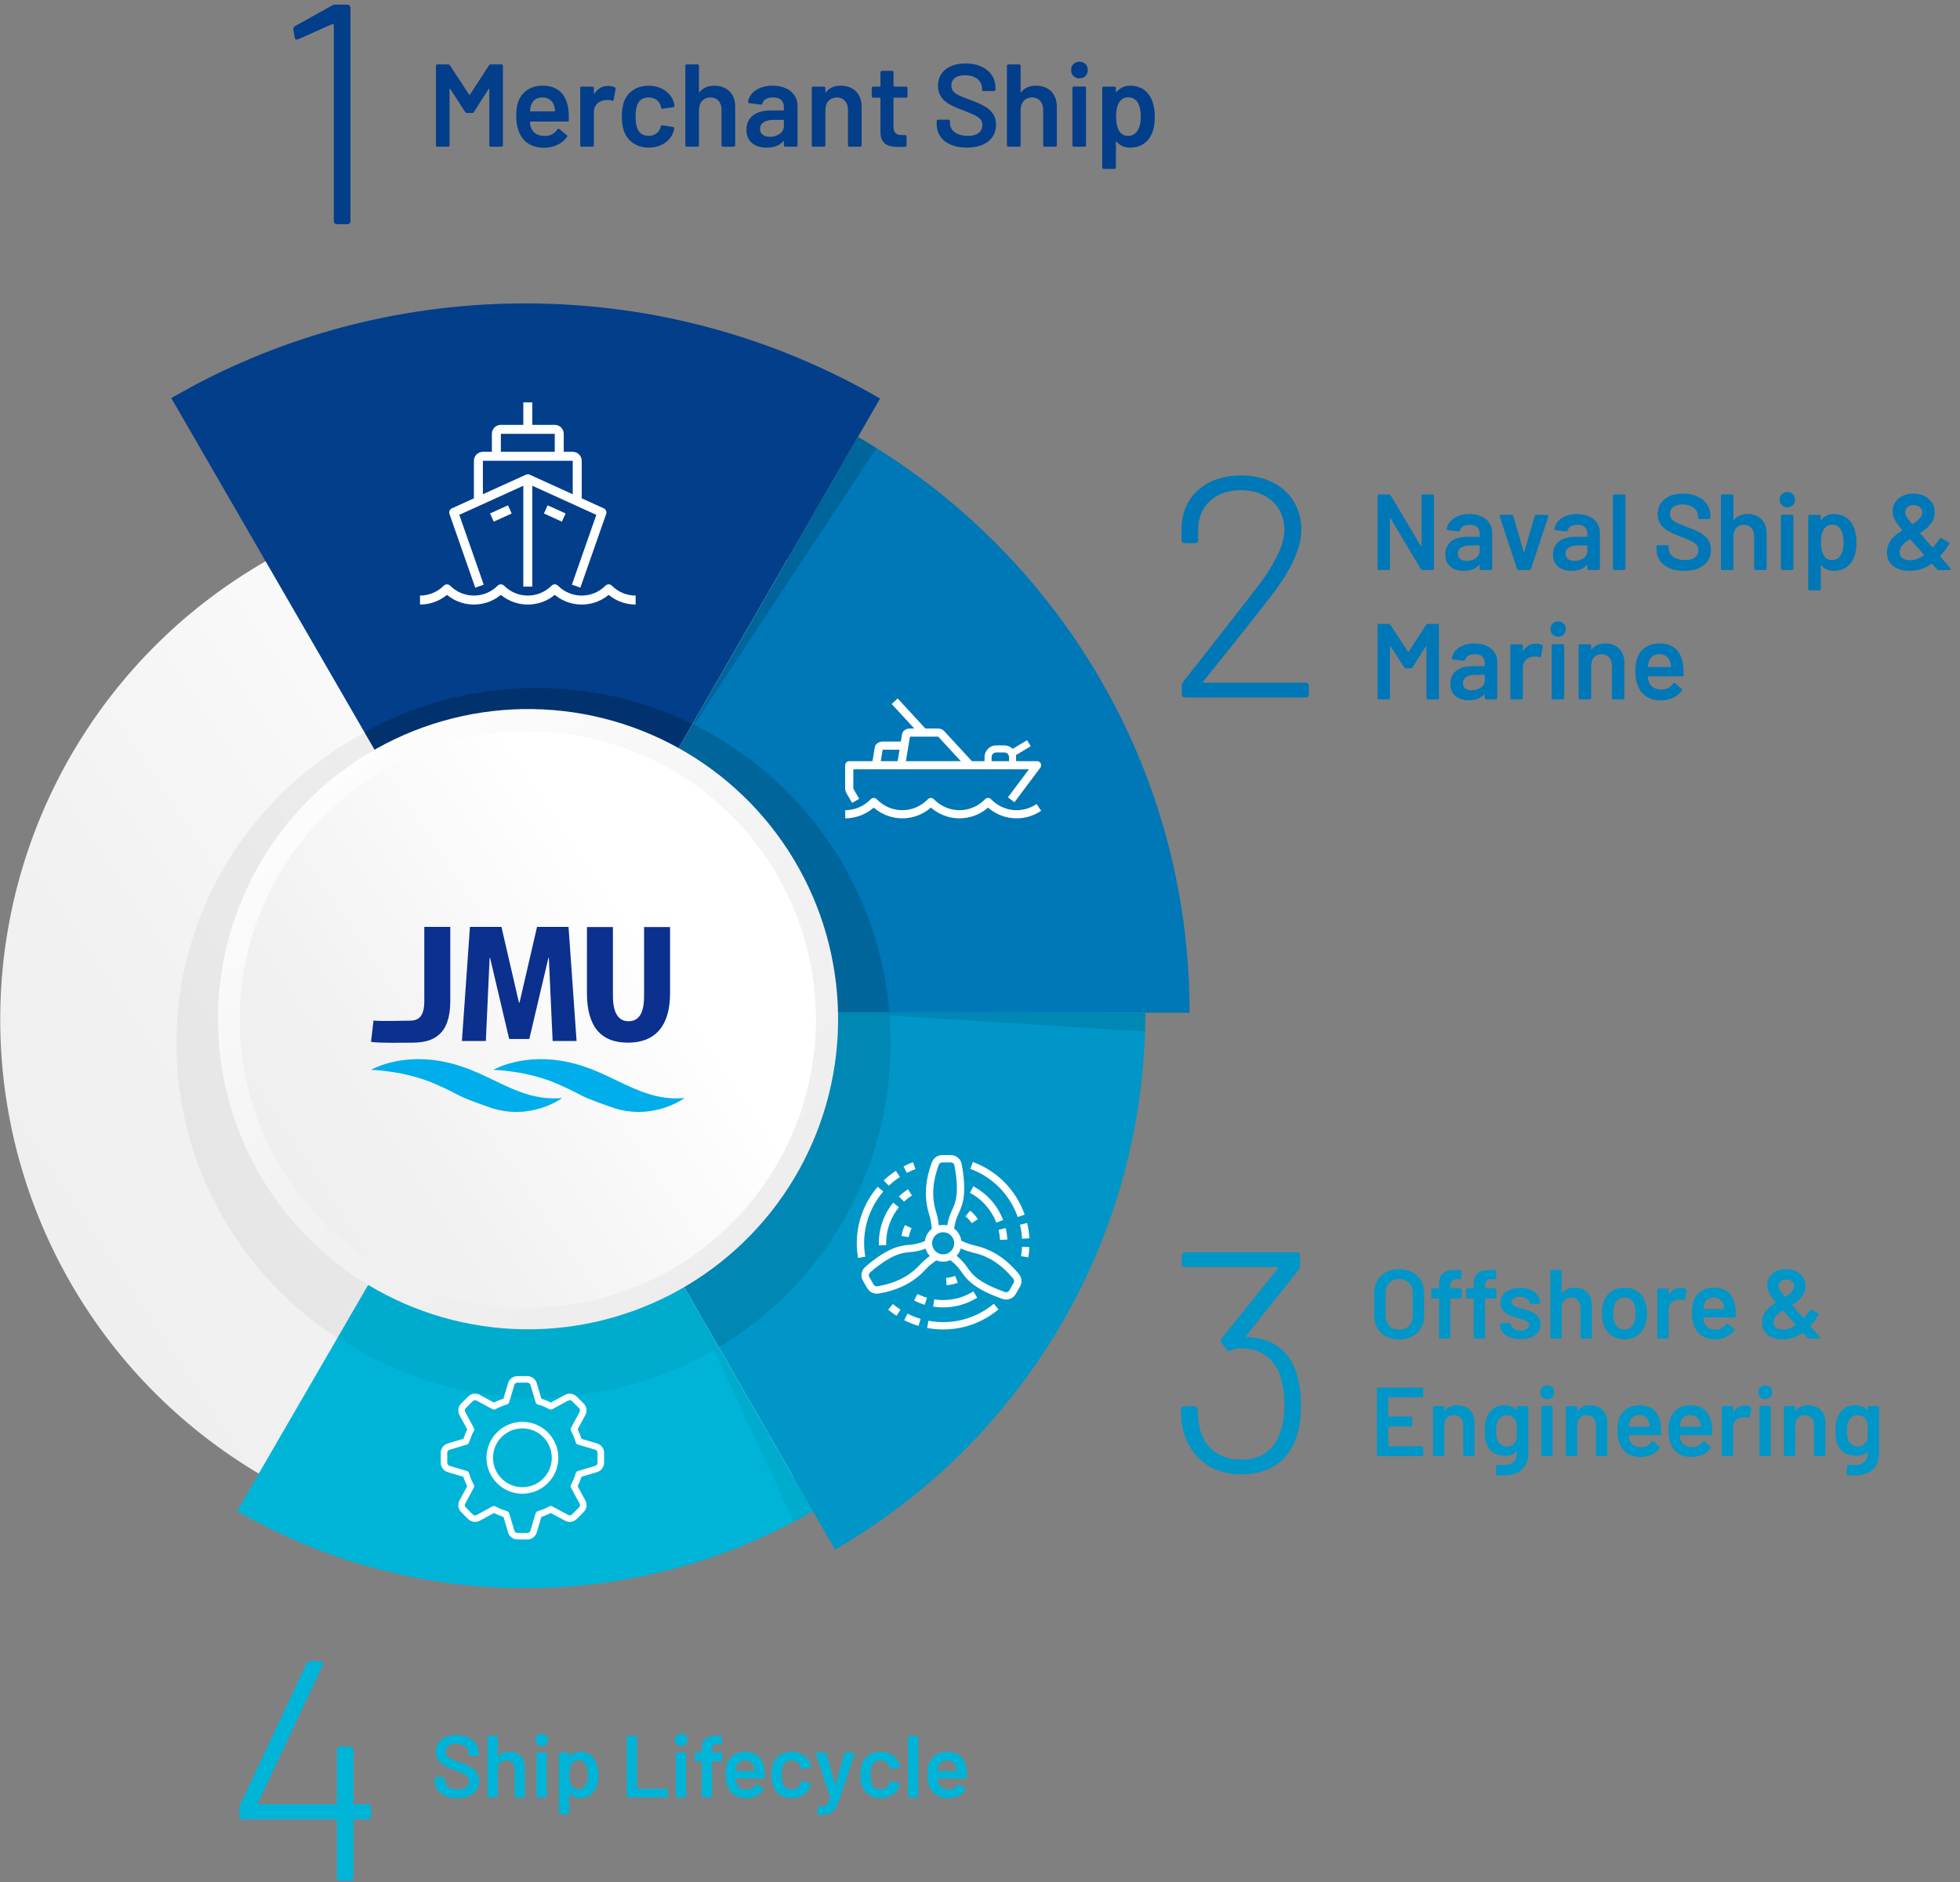 <svg viewBox="0 0 200 192" xmlns="http://www.w3.org/2000/svg" xmlns:xlink="http://www.w3.org/1999/xlink"><rect x="0" y="0" width="200" height="192" fill="#808080" stroke="none"/><linearGradient id="a" gradientTransform="matrix(.536 .844 -.844 .536 116.724 4.825)" gradientUnits="userSpaceOnUse" x1="-21.227" x2="74.525" y1="153.998" y2="89.805"><stop offset="0" stop-color="#ebebeb"/><stop offset=".495" stop-color="#f2f2f2"/><stop offset=".978" stop-color="#fff"/></linearGradient><linearGradient id="b" gradientTransform="matrix(.889 .458 -.458 .889 53.577 -13.118)" x1="79.656" x2="30.792" xlink:href="#a" y1="141.611" y2="70.371"/><linearGradient id="c" gradientTransform="matrix(.909 .418 -.418 .909 52.805 -13.417)" x1="11.125" x2="63.393" xlink:href="#a" y1="132.31" y2="97.268"/><circle cx="53.858" cy="104" fill="url(#a)" r="53.858" transform="matrix(.537 -.844 .844 .537 -62.799 93.612)"/><ellipse cx="54.5" cy="106.441" opacity=".05" rx="36.5" ry="36"/><path d="m89.803 40.659c-10.632-6.163-22.979-9.696-36.151-9.707-12.143-.01-23.59 2.974-33.642 8.254l-2.536 1.398 36.23 62.663z" fill="#023e8a"/><path d="m37.19 74.703 16.515 28.564 16.952-29.402c-10.561-5.174-23.12-4.896-33.467.838z" opacity=".2"/><path d="m87.545 44.575-33.841 58.692 67.682.056c.021-25.091-13.592-47.009-33.842-58.749z" fill="#0077b6"/><path d="m90.752 103.298c-.663-7.852-3.854-15.524-9.58-21.638-3.065-3.273-6.585-5.842-10.362-7.715l18.624-28.233c-.623-.389-1.253-.768-1.889-1.137l-18.316 31.767s-15.525 26.926-15.525 26.926l37.047.031z" opacity=".15"/><path d="m85.207 158.09c18.91-10.928 31.641-31.359 31.661-54.77 0-.017 0-.035 0-.052h-63.162l31.502 54.823z" fill="#0096c7"/><path d="m90.75 103.275s0-.005 0-.008h-5.262s0 0 0 0h-31.784l19.641 34.181c2.803-1.683 5.428-3.779 7.786-6.289 7.179-7.64 10.387-17.729 9.638-27.562l26.064 1.626c.019-.632.033-1.266.034-1.903v-.003l-26.117-.041z" opacity=".1"/><path d="m53.543 162.023c10.713.009 20.759-2.851 29.411-7.852l-29.25-50.903-29.514 50.881c8.634 5 18.658 7.865 29.352 7.874z" fill="#00b4d8"/><path d="m82.954 154.171-9.609-16.723-19.641-34.181-19.224 33.143c11.494 7.769 26.457 8.201 38.352 1.321l8.17 17.514c.657-.347 1.309-.703 1.952-1.074z" opacity=".05"/><circle cx="53.858" cy="104" fill="url(#b)" r="31.638" transform="matrix(.889 -.458 .458 .889 -41.63 36.187)"/><circle cx="53.858" cy="104" fill="url(#c)" r="29.4" transform="matrix(.909 -.417 .417 .909 -38.466 31.938)"/><g fill="none" stroke="#fff" stroke-linejoin="round"><path d="m48.928 59.8-2.632-7.52 7.562-3.437 7.563 3.437-2.632 7.52" stroke-width=".917"/><path d="m55.692 51.968 1.833.833" stroke-width=".917"/><path d="m53.858 59.843v-11" stroke-width=".917"/><path d="m53.858 43.801v-2.75" stroke-width=".917"/><path d="m52.025 51.968-1.833.833" stroke-width=".917"/><path d="m48.817 51.134v-4.125c0-.253.205-.458.458-.458h9.167c.253 0 .458.205.458.458v4.125" stroke-width=".917"/><path d="m50.65 46.551v-2.292c0-.253.205-.458.458-.458h5.5c.253 0 .458.205.458.458v2.292" stroke-width=".917"/><path d="m42.858 61.218c.995 0 1.99-.382 2.75-1.146 1.52 1.528 3.98 1.528 5.5 0 1.52 1.528 3.98 1.528 5.5 0 1.52 1.528 3.98 1.528 5.5 0 .76.764 1.755 1.146 2.75 1.146" stroke-width=".917"/><path d="m59.068 150.389 1.763-.525c.283-.084.476-.344.476-.639v-1.006c0-.295-.194-.555-.476-.639l-1.763-.525c-.125-.432-.294-.845-.507-1.231l.874-1.615c.14-.259.094-.58-.115-.789l-.711-.711c-.209-.209-.529-.255-.789-.115l-1.615.874c-.386-.213-.799-.382-1.231-.507l-.525-1.763c-.084-.283-.344-.476-.639-.476h-1.006c-.295 0-.555.194-.639.476l-.525 1.763c-.432.125-.845.294-1.231.507l-1.615-.874c-.259-.14-.58-.094-.789.115l-.711.711c-.209.209-.255.529-.115.789l.874 1.615c-.213.386-.366.825-.507 1.231l-1.763.525c-.283.084-.476.344-.476.639v1.006c0 .295.194.555.476.639l1.763.525c.125.432.294.845.507 1.231l-.874 1.615c-.14.259-.094.58.115.789l.711.711c.209.209.529.255.789.115l1.615-.874c.386.213.799.383 1.231.507l.525 1.763c.084.283.344.476.639.476h1.006c.295 0 .555-.194.639-.476l.525-1.763c.432-.125.845-.294 1.231-.507l1.615.874c.259.14.58.094.789-.115l.711-.711c.209-.209.255-.529.115-.789l-.874-1.615c.213-.386.383-.799.507-1.231z" stroke-width=".667"/><circle cx="53.307" cy="148.722" r="3.333" stroke-width=".667"/><path d="m97.539 126.09c.414.717.168 1.635-.549 2.049s-1.635.168-2.049-.549-.168-1.635.549-2.049 1.635-.168 2.049.549z" stroke-width=".75"/><path d="m95.473 125.55c-.028-.398-.099-1.117-.264-1.625-.475-1.467-.545-3.127.232-5.212.111-.297.391-.498.708-.498h.874c.361 0 .673.261.739.616.569 3.049.06 4.089-.317 4.876-.311.65-.438 1.401-.487 1.815" stroke-width=".75"/><path d="m95.507 128.148c-.331.224-.918.645-1.275 1.041-1.033 1.145-2.435 2.035-4.63 2.405-.312.053-.627-.089-.785-.364l-.437-.757c-.181-.313-.111-.713.164-.948 2.356-2.017 3.511-2.096 4.382-2.164.718-.056 1.432-.321 1.816-.486" stroke-width=".75"/><path d="m97.74 126.82c.359.175 1.017.472 1.539.584 1.508.322 2.98 1.091 4.398 2.807.202.244.236.588.078.862l-.437.757c-.181.313-.562.452-.903.332-2.925-1.032-3.571-1.993-4.065-2.713-.408-.594-.994-1.08-1.328-1.33" stroke-width=".75"/><path d="m99.143 118.899c1.792.656 3.373 1.921 4.402 3.703.268.464.487.943.658 1.431" stroke-width=".75"/><path d="m99.143 121.356c.991.526 1.852 1.327 2.454 2.37.164.284.303.576.417.872" stroke-width=".75"/><path d="m98.759 123.794c.268.223.51.485.716.783" stroke-width=".75"/><path d="m104.447 124.856c.119.495.191.995.218 1.495" stroke-width=".75"/><path d="m104.668 127.21c-.016.337-.052.673-.108 1.005" stroke-width=".75"/><path d="m102.258 125.38c.087.363.14.73.16 1.096" stroke-width=".75"/><path d="m87.928 128.266c-.328-1.88-.023-3.882 1.006-5.664.268-.464.573-.893.91-1.285" stroke-width=".75"/><path d="m90.056 127.037c-.04-1.121.223-2.267.826-3.311.164-.284.347-.55.547-.797" stroke-width=".75"/><path d="m92.359 126.151c.059-.344.165-.684.32-1.011" stroke-width=".75"/><path d="m90.436 120.695c.369-.35.766-.663 1.186-.937" stroke-width=".75"/><path d="m92.364 119.326c.3-.155.609-.291.924-.409" stroke-width=".75"/><path d="m91.984 122.328c.271-.257.562-.486.869-.687" stroke-width=".75"/><path d="m101.648 133.295c-1.464 1.224-3.35 1.961-5.408 1.961-.536 0-1.06-.05-1.568-.145" stroke-width=".75"/><path d="m99.52 132.066c-.951.596-2.075.94-3.28.94-.328 0-.65-.026-.964-.075" stroke-width=".75"/><path d="m97.601 130.515c-.327.121-.675.199-1.036.228" stroke-width=".75"/><path d="m93.837 134.909c-.488-.145-.957-.332-1.404-.558" stroke-width=".75"/><path d="m91.688 133.924c-.284-.182-.557-.381-.816-.596" stroke-width=".75"/><path d="m94.478 132.752c-.358-.106-.702-.244-1.029-.41" stroke-width=".75"/><path d="m86.246 83.071c1.053-.002 2.106-.418 2.911-1.25 1.612 1.667 4.221 1.667 5.833 0 1.612 1.667 4.221 1.667 5.833 0 1.41 1.458 3.583 1.641 5.184.548" stroke-width=".833"/><path d="m91.952 78.071.506-3.103c.026-.148.215-.23.373-.23h2.906c.116 0 .228.049.306.134l2.946 3.199" stroke-width=".833"/><path d="m87.31 81.702-.597-1.035c-.037-.063-.056-.135-.056-.208v-2.388h19.165l-2.642 3.525" stroke-width=".833"/><path d="m101.657 76.404h.833c.46 0 .833.373.833.833v.833h-2.5v-.833c0-.46.373-.833.833-.833z" stroke-width=".722"/><path d="m103.323 76.821 1.667-1" stroke-width=".722"/><path d="m89.386 78.066.288-1.765c.026-.148.215-.23.373-.23h1.906" stroke-width=".833"/><path d="m91.295 71.539 2.946 3.199" stroke-width=".833"/></g><path d="m34.288.474h1.151c.192 0 .32.128.32.32v21.759c0 .191-.128.319-.32.319h-1.056c-.192 0-.32-.128-.32-.319v-19.999c0-.096-.096-.128-.16-.096l-3.455 1.536c-.192.096-.353.031-.384-.192l-.129-.768c-.031-.16.032-.288.192-.385l3.744-2.079c.159-.097.288-.097.416-.097z" fill="#023e8a"/><path d="m50.072 6.57h1.104c.084 0 .145.06.145.144v8.107c0 .084-.061.145-.145.145h-1.104c-.084 0-.144-.061-.144-.145v-5.721c0-.06-.048-.071-.072-.023l-1.499 2.351c-.036.06-.096.096-.168.096h-.552c-.071 0-.132-.036-.168-.096l-1.522-2.351c-.024-.048-.072-.036-.072.023v5.721c0 .084-.061.145-.145.145h-1.103c-.084 0-.145-.061-.145-.145v-8.107c0-.084.061-.144.145-.144h1.115c.071 0 .132.036.168.096l1.967 2.998c.023.049.048.049.072 0l1.954-2.998c.036-.06.097-.096.168-.096z" fill="#023e8a"/><path d="m58.041 12.255c0 .096-.06.145-.144.145h-3.767c-.036 0-.06.023-.06.06.023.228.048.408.107.54.181.539.648.863 1.403.875.6 0 1.008-.252 1.296-.672.06-.084.132-.096.203-.035l.744.611c.072.06.084.12.036.191-.504.708-1.38 1.116-2.398 1.104-1.26-.023-2.1-.611-2.495-1.595-.192-.444-.288-.983-.288-1.619 0-.492.036-.936.145-1.308.323-1.104 1.259-1.811 2.519-1.811 1.679 0 2.471.959 2.662 2.471.036.336.048.659.036 1.043zm-3.862-1.475c-.06.155-.084.323-.096.527-.012.036.012.06.048.06h2.447c.035 0 .06-.023.06-.06-.012-.18-.036-.348-.072-.456-.155-.563-.587-.911-1.223-.911-.624 0-1.008.324-1.164.84z" fill="#023e8a"/><path d="m62.746 8.921c.071.036.084.108.071.18l-.203 1.08c-.024.107-.084.119-.181.084-.155-.061-.396-.084-.659-.049-.636.036-1.176.48-1.176 1.212v3.394c0 .084-.06.145-.144.145h-1.104c-.084 0-.144-.061-.144-.145v-5.841c0-.084.06-.144.144-.144h1.104c.084 0 .144.06.144.144v.54c0 .06.036.072.061.024.312-.48.768-.78 1.403-.78.312 0 .527.072.684.156z" fill="#023e8a"/><path d="m63.647 13.311c-.132-.408-.192-.888-.192-1.439 0-.623.084-1.067.192-1.415.348-1.056 1.307-1.715 2.542-1.715 1.283 0 2.255.72 2.543 1.643.06.156.084.288.096.396 0 .084-.048.144-.132.155l-1.079.156c-.084.012-.145-.024-.168-.12l-.036-.18c-.12-.468-.588-.852-1.224-.852s-1.067.348-1.199.875c-.084.229-.132.601-.132 1.067 0 .492.048.84.12 1.068.144.551.575.911 1.211.911.612 0 1.067-.348 1.212-.863.012-.024.012-.048.012-.061.012-.012.012-.023.012-.036.013-.096.084-.132.168-.119l1.08.168c.084.012.132.071.119.155-.012.084-.023.18-.06.288-.312 1.031-1.319 1.667-2.543 1.667-1.247 0-2.183-.684-2.542-1.751z" fill="#023e8a"/><path d="m75.02 10.888v3.934c0 .084-.06.145-.144.145h-1.104c-.084 0-.145-.061-.145-.145v-3.646c0-.731-.443-1.235-1.139-1.235-.66 0-1.116.456-1.151 1.14v.084h-.013v3.657c0 .084-.06.145-.144.145h-1.104c-.084 0-.144-.061-.144-.145v-8.108c0-.084.06-.144.144-.144h1.104c.084 0 .144.06.144.144v2.663c0 .048.036.071.061.023.348-.443.863-.659 1.499-.659 1.295 0 2.135.815 2.135 2.146z" fill="#023e8a"/><path d="m81.381 10.78v4.041c0 .084-.061.145-.145.145h-1.104c-.084 0-.144-.061-.144-.145v-.384c0-.048-.036-.06-.072-.023-.371.432-.947.647-1.69.647-1.115 0-2.063-.552-2.063-1.811 0-1.235.888-1.979 2.483-1.979h1.283c.035 0 .06-.023.06-.06v-.288c0-.611-.348-.983-1.104-.983-.611 0-.983.228-1.091.611-.024.084-.084.132-.168.12l-1.164-.144c-.084-.013-.144-.061-.132-.12.12-.96 1.128-1.667 2.519-1.667 1.535 0 2.531.863 2.531 2.039zm-1.392 2.074v-.563c0-.036-.024-.06-.06-.06h-.996c-.839 0-1.379.323-1.379.923 0 .528.432.804 1.008.804.768 0 1.427-.443 1.427-1.104z" fill="#023e8a"/><path d="m87.921 10.888v3.934c0 .084-.06.145-.144.145h-1.104c-.084 0-.145-.061-.145-.145v-3.646c0-.731-.443-1.235-1.139-1.235-.66 0-1.116.456-1.151 1.14v.084h-.013v3.657c0 .084-.06.145-.144.145h-1.104c-.084 0-.144-.061-.144-.145v-5.841c0-.084.06-.144.144-.144h1.104c.084 0 .144.06.144.144v.396c0 .048.036.071.061.023.348-.443.863-.659 1.499-.659 1.295 0 2.135.815 2.135 2.146z" fill="#023e8a"/><path d="m92.458 9.964h-1.224c-.036 0-.06.024-.06.061v2.891c0 .611.264.863.827.863h.36c.084 0 .144.06.144.144v.899c0 .084-.048.145-.144.156-.216 0-.42.012-.624.012-1.151 0-1.883-.275-1.895-1.547v-3.418c0-.036-.024-.061-.061-.061h-.684c-.084 0-.144-.06-.144-.144v-.84c0-.084.06-.144.144-.144h.684c.036 0 .061-.024.061-.06v-1.403c0-.084.06-.145.144-.145h1.043c.084 0 .145.061.145.145v1.403c0 .035.023.06.06.06h1.224c.084 0 .144.06.144.144v.84c0 .084-.06.144-.144.144z" fill="#023e8a"/><path d="m95.58 12.65v-.3c0-.084.06-.144.144-.144h1.067c.084 0 .145.06.145.144v.229c0 .707.671 1.283 1.835 1.283 1.031 0 1.475-.504 1.475-1.115 0-.696-.623-.972-1.919-1.476-1.307-.479-2.614-.995-2.614-2.519 0-1.427 1.127-2.278 2.818-2.278 1.823 0 3.046.995 3.046 2.471v.203c0 .084-.06.145-.144.145h-1.079c-.084 0-.145-.061-.145-.145v-.132c0-.72-.611-1.343-1.738-1.343-.888 0-1.392.384-1.392 1.056 0 .731.575.971 1.955 1.475 1.223.468 2.603.972 2.603 2.507 0 1.439-1.128 2.351-2.975 2.351-1.895 0-3.082-.947-3.082-2.411z" fill="#023e8a"/><path d="m107.839 10.888v3.934c0 .084-.06.145-.144.145h-1.104c-.084 0-.145-.061-.145-.145v-3.646c0-.731-.443-1.235-1.139-1.235-.66 0-1.116.456-1.151 1.14v.084h-.013v3.657c0 .084-.06.145-.144.145h-1.104c-.084 0-.144-.061-.144-.145v-8.108c0-.084.06-.144.144-.144h1.104c.084 0 .144.06.144.144v2.663c0 .048.036.071.061.023.348-.443.863-.659 1.499-.659 1.295 0 2.135.815 2.135 2.146z" fill="#023e8a"/><path d="m109.296 7.146c0-.503.359-.852.852-.852s.852.349.852.852c0 .492-.36.852-.852.852s-.852-.359-.852-.852zm.132 7.676v-5.853c0-.084.06-.144.144-.144h1.104c.084 0 .144.06.144.144v5.853c0 .084-.06.145-.144.145h-1.104c-.084 0-.144-.061-.144-.145z" fill="#023e8a"/><path d="m117.836 11.919c0 .54-.061 1.032-.204 1.464-.348 1.02-1.115 1.679-2.327 1.679-.563 0-1.031-.216-1.367-.611-.036-.048-.072-.024-.072.023v2.615c0 .084-.06.144-.144.144h-1.104c-.084 0-.144-.06-.144-.144v-8.108c0-.084.06-.144.144-.144h1.104c.084 0 .144.06.144.144v.372c0 .048.036.072.072.024.336-.408.804-.636 1.379-.636 1.164 0 1.943.636 2.303 1.679.145.444.217.947.217 1.499zm-1.428-.023c0-.576-.096-1.044-.288-1.38-.203-.384-.552-.587-1.02-.587-.407 0-.719.203-.935.575-.192.324-.276.815-.276 1.392 0 .623.096 1.104.3 1.439.204.348.516.527.911.527.408 0 .732-.168.96-.504.228-.348.348-.84.348-1.463z" fill="#023e8a"/><path d="m122.868 69.654h10.367c.192 0 .32.128.32.32v.864c0 .191-.128.319-.32.319h-12.319c-.191 0-.319-.128-.319-.319v-.896c0-.16.032-.256.128-.384 2.496-3.136 4.928-6.271 7.295-9.312 1.952-2.496 3.04-4.607 3.04-6.176 0-2.432-1.792-4.063-4.447-4.063-2.624 0-4.384 1.632-4.352 4.063v1.024c0 .192-.128.32-.32.32h-1.056c-.192 0-.32-.128-.32-.32v-1.216c.032-3.232 2.527-5.376 6.048-5.376 3.743 0 6.175 2.304 6.175 5.536 0 1.888-1.056 4.127-3.071 6.751-2.208 2.848-4.512 5.728-6.911 8.703-.064.097-.032.16.063.16z" fill="#0077b6"/><path d="m145.181 50.448h1.012c.077 0 .132.056.132.132v7.438c0 .077-.055.132-.132.132h-1.045c-.066 0-.121-.021-.154-.088l-3.103-5.182c-.021-.044-.065-.033-.065.022l.011 5.115c0 .077-.055.132-.132.132h-1.013c-.077 0-.132-.055-.132-.132v-7.438c0-.076.055-.132.132-.132h1.057c.065 0 .121.022.154.088l3.091 5.183c.022.044.066.032.066-.022l-.012-5.116c0-.076.056-.132.133-.132z" fill="#0077b6"/><path d="m152.264 54.311v3.707c0 .077-.055.132-.132.132h-1.012c-.077 0-.133-.055-.133-.132v-.352c0-.045-.032-.056-.065-.022-.341.396-.869.594-1.552.594-1.022 0-1.892-.506-1.892-1.661 0-1.133.813-1.815 2.277-1.815h1.177c.033 0 .055-.021.055-.055v-.264c0-.562-.318-.902-1.012-.902-.561 0-.902.209-1.001.561-.022.077-.077.121-.154.11l-1.067-.132c-.076-.011-.132-.055-.121-.11.11-.88 1.034-1.529 2.311-1.529 1.408 0 2.321.793 2.321 1.871zm-1.276 1.902v-.517c0-.033-.021-.055-.055-.055h-.913c-.77 0-1.265.297-1.265.847 0 .484.396.737.924.737.704 0 1.309-.407 1.309-1.013z" fill="#0077b6"/><path d="m154.795 58.04-1.771-5.369c-.033-.099.021-.154.11-.154h1.122c.077 0 .132.044.153.11l1.067 3.675c.011.044.055.044.066 0l1.066-3.675c.022-.066.077-.11.154-.11l1.122.022c.088 0 .144.055.11.153l-1.771 5.348c-.021.065-.065.109-.143.109h-1.145c-.077 0-.121-.044-.143-.109z" fill="#0077b6"/><path d="m163.254 54.311v3.707c0 .077-.055.132-.132.132h-1.012c-.077 0-.132-.055-.132-.132v-.352c0-.045-.033-.056-.066-.022-.341.396-.869.594-1.552.594-1.022 0-1.892-.506-1.892-1.661 0-1.133.813-1.815 2.277-1.815h1.177c.033 0 .056-.021.056-.055v-.264c0-.562-.319-.902-1.013-.902-.561 0-.902.209-1.001.561-.022.077-.077.121-.154.11l-1.067-.132c-.076-.011-.132-.055-.121-.11.11-.88 1.034-1.529 2.311-1.529 1.408 0 2.321.793 2.321 1.871zm-1.275 1.902v-.517c0-.033-.022-.055-.056-.055h-.913c-.77 0-1.265.297-1.265.847 0 .484.396.737.924.737.704 0 1.31-.407 1.31-1.013z" fill="#0077b6"/><path d="m164.585 58.018v-7.438c0-.076.055-.132.132-.132h1.012c.077 0 .133.056.133.132v7.438c0 .077-.056.132-.133.132h-1.012c-.077 0-.132-.055-.132-.132z" fill="#0077b6"/><path d="m169.028 56.026v-.275c0-.077.056-.132.133-.132h.979c.077 0 .132.055.132.132v.209c0 .649.616 1.178 1.684 1.178.946 0 1.354-.462 1.354-1.023 0-.638-.572-.891-1.761-1.354-1.199-.439-2.398-.913-2.398-2.31 0-1.31 1.034-2.091 2.586-2.091 1.672 0 2.794.913 2.794 2.267v.187c0 .077-.055.133-.132.133h-.99c-.077 0-.132-.056-.132-.133v-.121c0-.659-.562-1.231-1.596-1.231-.813 0-1.275.352-1.275.968 0 .671.527.892 1.793 1.354 1.122.429 2.388.891 2.388 2.299 0 1.32-1.034 2.156-2.729 2.156-1.738 0-2.828-.869-2.828-2.211z" fill="#0077b6"/><path d="m180.27 54.409v3.608c0 .077-.055.132-.132.132h-1.012c-.077 0-.132-.055-.132-.132v-3.345c0-.671-.407-1.133-1.046-1.133-.604 0-1.022.418-1.056 1.045v.077h-.011v3.355c0 .077-.056.132-.133.132h-1.012c-.077 0-.132-.055-.132-.132v-7.438c0-.076.055-.132.132-.132h1.012c.077 0 .133.056.133.132v2.442c0 .045.032.066.055.022.319-.407.792-.605 1.375-.605 1.188 0 1.958.748 1.958 1.97z" fill="#0077b6"/><path d="m181.601 50.977c0-.462.33-.781.781-.781s.78.319.78.781c0 .451-.33.781-.78.781s-.781-.33-.781-.781zm.121 7.041v-5.369c0-.076.055-.132.132-.132h1.012c.077 0 .132.056.132.132v5.369c0 .077-.055.132-.132.132h-1.012c-.077 0-.132-.055-.132-.132z" fill="#0077b6"/><path d="m189.434 55.356c0 .495-.056.946-.188 1.342-.319.936-1.023 1.54-2.135 1.54-.517 0-.945-.197-1.254-.561-.033-.044-.065-.022-.065.021v2.398c0 .077-.056.132-.133.132h-1.012c-.077 0-.132-.055-.132-.132v-7.437c0-.077.055-.132.132-.132h1.012c.077 0 .133.055.133.132v.341c0 .044.032.066.065.021.309-.374.737-.583 1.266-.583 1.067 0 1.782.583 2.112 1.541.132.406.198.869.198 1.375zm-1.31-.022c0-.528-.088-.957-.264-1.265-.188-.353-.507-.539-.936-.539-.374 0-.66.187-.858.527-.176.298-.253.748-.253 1.276 0 .572.088 1.013.275 1.32.187.319.473.484.836.484.374 0 .671-.154.88-.462.209-.319.319-.771.319-1.343z" fill="#0077b6"/><path d="m198.949 58.149h-1.134c-.065 0-.121-.033-.165-.077l-.483-.539c-.022-.032-.044-.032-.077-.011-.704.495-1.431.715-2.223.715-1.265 0-2.321-.583-2.321-1.881 0-1.089.737-1.728 1.529-2.223.033-.021.044-.055.011-.077-.792-.968-.957-1.353-.957-1.892 0-1.023.836-1.805 2.102-1.805s2.189.76 2.189 1.893c0 .99-.693 1.617-1.464 2.112-.032.021-.032.044-.011.077l1.232 1.386c.021.022.044.033.077 0 .23-.253.462-.561.682-.88.044-.077.11-.088.176-.044l.749.429c.076.044.099.11.044.176-.309.463-.605.858-.913 1.211-.022.021-.012.055.032.109.44.518.771.892 1.001 1.155.077.088.033.165-.076.165zm-2.63-1.485c.022-.021.033-.055 0-.076-.396-.463-.418-.495-.704-.793-.253-.286-.484-.527-.682-.759-.022-.033-.044-.033-.077-.011-.539.352-.969.704-1.013 1.221-.055.616.451.979 1.243.902.407-.044.825-.22 1.232-.484zm-1.914-4.378c0 .23.099.439.693 1.166.021.033.044.033.077.011.55-.352.968-.704.968-1.188 0-.462-.363-.748-.88-.748s-.858.298-.858.76z" fill="#0077b6"/><path d="m145.687 63.648h1.012c.077 0 .133.056.133.132v7.438c0 .077-.056.132-.133.132h-1.012c-.077 0-.132-.055-.132-.132v-5.248c0-.055-.044-.065-.066-.021l-1.375 2.156c-.033.055-.088.088-.154.088h-.506c-.066 0-.121-.033-.154-.088l-1.396-2.156c-.022-.044-.066-.033-.066.021v5.248c0 .077-.055.132-.132.132h-1.013c-.077 0-.132-.055-.132-.132v-7.438c0-.076.055-.132.132-.132h1.023c.066 0 .121.033.154.088l1.804 2.751c.022.044.044.044.066 0l1.793-2.751c.033-.055.088-.088.154-.088z" fill="#0077b6"/><path d="m152.782 67.511v3.707c0 .077-.055.132-.132.132h-1.012c-.077 0-.133-.055-.133-.132v-.352c0-.045-.032-.056-.065-.022-.341.396-.869.594-1.552.594-1.022 0-1.892-.506-1.892-1.661 0-1.133.813-1.815 2.277-1.815h1.177c.033 0 .055-.021.055-.055v-.264c0-.562-.318-.902-1.012-.902-.561 0-.902.209-1.001.561-.022.077-.077.121-.154.11l-1.067-.132c-.076-.011-.132-.055-.121-.11.11-.88 1.034-1.529 2.311-1.529 1.408 0 2.321.793 2.321 1.871zm-1.276 1.902v-.517c0-.033-.021-.055-.055-.055h-.913c-.77 0-1.265.297-1.265.847 0 .484.396.737.924.737.704 0 1.309-.407 1.309-1.013z" fill="#0077b6"/><path d="m157.357 65.805c.066.033.077.1.066.165l-.188.99c-.021.1-.077.11-.165.077-.143-.055-.363-.077-.604-.044-.584.033-1.078.44-1.078 1.111v3.113c0 .077-.056.132-.133.132h-1.012c-.077 0-.132-.055-.132-.132v-5.357c0-.077.055-.132.132-.132h1.012c.077 0 .133.055.133.132v.495c0 .055.032.065.055.021.286-.439.704-.715 1.287-.715.286 0 .484.066.627.143z" fill="#0077b6"/><path d="m158.215 64.177c0-.462.33-.781.781-.781s.78.319.78.781c0 .451-.33.781-.78.781s-.781-.33-.781-.781zm.121 7.041v-5.369c0-.076.055-.132.132-.132h1.012c.077 0 .132.056.132.132v5.369c0 .077-.055.132-.132.132h-1.012c-.077 0-.132-.055-.132-.132z" fill="#0077b6"/><path d="m165.751 67.609v3.608c0 .077-.055.132-.132.132h-1.012c-.077 0-.132-.055-.132-.132v-3.345c0-.671-.407-1.133-1.046-1.133-.604 0-1.022.418-1.056 1.045v.077h-.011v3.355c0 .077-.056.132-.133.132h-1.012c-.077 0-.132-.055-.132-.132v-5.357c0-.077.055-.132.132-.132h1.012c.077 0 .133.055.133.132v.362c0 .045.032.066.055.022.319-.407.792-.605 1.375-.605 1.188 0 1.958.748 1.958 1.97z" fill="#0077b6"/><path d="m171.79 68.863c0 .088-.055.132-.132.132h-3.454c-.033 0-.056.022-.056.056.022.209.045.374.1.495.165.495.594.792 1.287.803.55 0 .924-.231 1.188-.616.055-.077.121-.088.187-.033l.683.562c.065.055.076.11.032.176-.462.649-1.265 1.023-2.2 1.013-1.155-.022-1.925-.562-2.288-1.464-.176-.407-.264-.901-.264-1.485 0-.45.032-.857.132-1.199.297-1.012 1.155-1.661 2.311-1.661 1.54 0 2.266.881 2.442 2.267.032.309.044.605.032.957zm-3.542-1.353c-.055.143-.077.297-.088.483-.012.033.011.056.044.056h2.244c.033 0 .055-.022.055-.056-.011-.165-.033-.318-.065-.418-.144-.517-.539-.836-1.122-.836-.572 0-.925.297-1.067.771z" fill="#0077b6"/><path d="m132.756 143.407c0 1.185-.16 2.209-.416 3.072-.832 2.56-2.816 3.936-5.728 3.936-2.977 0-5.088-1.728-5.824-4.287-.224-.769-.288-1.664-.288-2.336 0-.225.129-.32.32-.32h1.056c.192 0 .32.096.32.32.032.576.096 1.312.192 1.76.416 2.016 1.951 3.359 4.224 3.359 2.048 0 3.424-.96 4.031-2.815.288-.736.416-1.696.416-2.72 0-1.312-.191-2.432-.544-3.328-.704-1.632-2.016-2.496-3.903-2.496-.353 0-.672.096-.96.192-.032.032-.097.063-.128.063-.128.064-.256 0-.353-.127l-.544-.705c-.096-.127-.096-.319.032-.447l5.728-7.104c.064-.064.032-.16-.063-.16h-9.408c-.191 0-.319-.128-.319-.32v-.863c0-.192.128-.32.319-.32h11.424c.191 0 .319.128.319.32v1.056c0 .16-.031.256-.128.384l-5.344 6.72c-.063.063-.031.16.097.16 2.399.096 4.031 1.216 4.831 3.2.416 1.055.641 2.303.641 3.807z" fill="#0096c7"/><path d="m140.228 134.192v-2.278c0-1.459 1.009-2.438 2.538-2.438s2.549.979 2.549 2.438v2.278c0 1.479-1.02 2.459-2.549 2.459s-2.538-.979-2.538-2.459zm3.928.04v-2.328c0-.859-.55-1.43-1.39-1.43-.829 0-1.379.57-1.379 1.43v2.328c0 .86.55 1.42 1.379 1.42.84 0 1.39-.56 1.39-1.42z" fill="#0096c7"/><path d="m149.156 131.555v.789c0 .07-.05.12-.12.12h-.989c-.029 0-.05.02-.05.05v3.918c0 .07-.05.12-.12.12h-.919c-.07 0-.12-.05-.12-.12v-3.918c0-.03-.021-.05-.05-.05h-.62c-.07 0-.12-.05-.12-.12v-.789c0-.07.05-.12.12-.12h.62c.029 0 .05-.021.05-.05v-.181c0-1.269.439-1.659 1.839-1.648h.34c.07 0 .12.05.12.12v.699c0 .07-.05.12-.12.12h-.26c-.58 0-.76.189-.76.789v.101c0 .029.021.05.05.05h.989c.07 0 .12.05.12.12z" fill="#0096c7"/><path d="m152.696 131.555v.789c0 .07-.05.12-.12.12h-.989c-.03 0-.05.02-.05.05v3.918c0 .07-.05.12-.12.12h-.919c-.07 0-.12-.05-.12-.12v-3.918c0-.03-.021-.05-.05-.05h-.62c-.069 0-.12-.05-.12-.12v-.789c0-.07.051-.12.12-.12h.62c.029 0 .05-.021.05-.05v-.181c0-1.269.439-1.659 1.839-1.648h.34c.07 0 .12.05.12.12v.699c0 .07-.05.12-.12.12h-.26c-.58 0-.76.189-.76.789v.101c0 .029.02.05.05.05h.989c.07 0 .12.05.12.12z" fill="#0096c7"/><path d="m153.068 135.192v-.09c0-.07.05-.12.12-.12h.869c.07 0 .12.05.12.12v.02c0 .33.4.62.97.62.55 0 .899-.25.899-.58 0-.42-.59-.489-1.239-.709-.8-.24-1.699-.561-1.699-1.54 0-.949.819-1.528 1.999-1.528 1.229 0 2.029.629 2.029 1.519 0 .07-.051.12-.12.12h-.84c-.069 0-.12-.05-.12-.12 0-.33-.35-.609-.949-.609-.52 0-.88.189-.88.55 0 .409.55.51 1.229.699.83.24 1.749.55 1.749 1.55 0 .959-.819 1.519-2.049 1.519-1.279 0-2.089-.609-2.089-1.419z" fill="#0096c7"/><path d="m162.435 133.153v3.278c0 .07-.05.12-.12.12h-.919c-.07 0-.12-.05-.12-.12v-3.038c0-.61-.37-1.029-.949-1.029-.55 0-.93.379-.96.949v.069h-.01v3.049c0 .07-.05.12-.12.12h-.919c-.07 0-.12-.05-.12-.12v-6.756c0-.07.05-.12.12-.12h.919c.07 0 .12.05.12.12v2.219c0 .039.03.06.05.02.29-.37.72-.55 1.249-.55 1.08 0 1.779.68 1.779 1.789z" fill="#0096c7"/><path d="m163.628 135.122c-.109-.319-.17-.739-.17-1.139 0-.41.061-.83.16-1.14.3-.93 1.1-1.479 2.169-1.479 1.02 0 1.789.55 2.099 1.47.11.319.18.739.18 1.139 0 .41-.06.81-.17 1.14-.3.949-1.089 1.52-2.118 1.52-1.05 0-1.859-.57-2.149-1.51zm3.158-.29c.07-.229.11-.539.11-.839 0-.33-.04-.63-.1-.84-.16-.5-.53-.789-1.04-.789s-.879.289-1.029.789c-.069.21-.1.51-.1.84 0 .31.03.63.1.839.14.5.52.8 1.05.8.489 0 .859-.3 1.009-.8z" fill="#0096c7"/><path d="m172.056 131.515c.06.029.07.09.06.149l-.17.899c-.02.09-.069.101-.149.07-.13-.05-.33-.07-.55-.04-.53.03-.979.399-.979 1.01v2.828c0 .07-.05.12-.12.12h-.919c-.07 0-.12-.05-.12-.12v-4.867c0-.07.05-.12.12-.12h.919c.07 0 .12.05.12.12v.449c0 .051.03.061.05.021.26-.4.64-.649 1.17-.649.26 0 .439.06.569.13z" fill="#0096c7"/><path d="m177.115 134.293c0 .08-.05.12-.12.12h-3.138c-.03 0-.05.02-.05.05.02.189.04.34.09.449.149.45.539.72 1.169.729.5 0 .84-.209 1.079-.56.051-.069.11-.08.17-.029l.62.51c.06.05.07.1.03.159-.42.59-1.149.93-1.999.92-1.05-.021-1.749-.51-2.079-1.329-.16-.37-.24-.82-.24-1.35 0-.41.03-.779.12-1.089.271-.92 1.05-1.51 2.099-1.51 1.399 0 2.06.8 2.219 2.059.03.28.04.55.03.87zm-3.218-1.229c-.05.13-.07.27-.08.439-.01.03.01.05.04.05h2.039c.029 0 .05-.02.05-.05-.011-.149-.03-.29-.061-.38-.13-.47-.489-.759-1.02-.759-.52 0-.839.27-.969.699z" fill="#0096c7"/><path d="m185.614 136.552h-1.029c-.06 0-.109-.03-.149-.07l-.44-.489c-.02-.03-.04-.03-.069-.011-.64.45-1.3.65-2.02.65-1.149 0-2.108-.53-2.108-1.709 0-.99.67-1.569 1.39-2.02.029-.02.039-.05.01-.069-.72-.88-.87-1.229-.87-1.72 0-.93.76-1.639 1.909-1.639s1.989.689 1.989 1.719c0 .899-.63 1.47-1.329 1.919-.03.021-.03.04-.011.07l1.12 1.259c.02.021.04.03.069 0 .21-.229.42-.51.62-.799.04-.07.1-.08.16-.04l.68.39c.069.04.09.1.039.16-.279.419-.549.779-.829 1.099-.02.021-.01.05.03.101.399.47.699.81.909 1.049.07.08.03.15-.07.15zm-2.389-1.35c.021-.02.03-.05 0-.07-.359-.419-.38-.449-.64-.719-.229-.26-.439-.48-.619-.69-.021-.029-.04-.029-.07-.01-.489.32-.879.64-.919 1.109-.051.56.409.89 1.129.819.37-.04.75-.199 1.119-.439zm-1.738-3.978c0 .21.09.399.629 1.06.021.029.04.029.07.01.5-.32.88-.64.88-1.079 0-.42-.33-.68-.8-.68s-.779.27-.779.689z" fill="#0096c7"/><path d="m145.115 142.555h-3.408c-.029 0-.05.021-.05.05v1.869c0 .03.021.05.05.05h2.289c.07 0 .12.05.12.12v.76c0 .07-.05.12-.12.12h-2.289c-.029 0-.05.02-.05.05v1.929c0 .03.021.05.05.05h3.408c.07 0 .12.05.12.12v.76c0 .07-.05.12-.12.12h-4.497c-.07 0-.12-.05-.12-.12v-6.756c0-.07.05-.12.12-.12h4.497c.07 0 .12.05.12.12v.759c0 .07-.05.12-.12.12z" fill="#0096c7"/><path d="m150.465 145.153v3.278c0 .07-.05.12-.12.12h-.919c-.07 0-.12-.05-.12-.12v-3.038c0-.61-.37-1.029-.949-1.029-.55 0-.93.379-.96.949v.069h-.01v3.049c0 .07-.05.12-.12.12h-.919c-.07 0-.12-.05-.12-.12v-4.867c0-.07.05-.12.12-.12h.919c.07 0 .12.05.12.12v.33c0 .039.03.06.05.02.29-.37.72-.55 1.249-.55 1.08 0 1.779.68 1.779 1.789z" fill="#0096c7"/><path d="m154.907 143.444h.919c.07 0 .12.05.12.12v4.647c0 2.059-1.6 2.448-3.198 2.288-.08-.01-.11-.06-.11-.13l.03-.819c0-.08.05-.109.14-.109 1.31.119 1.979-.15 1.979-1.26v-.07c0-.039-.03-.06-.061-.02-.25.26-.619.43-1.159.43-.779 0-1.639-.37-1.929-1.339-.11-.36-.14-.78-.14-1.21 0-.47.029-.909.159-1.269.26-.79.939-1.34 1.839-1.34.55 0 .95.17 1.229.46.03.04.061.02.061-.021v-.239c0-.07.05-.12.12-.12zm-.12 2.519c0-.529-.021-.67-.07-.869-.109-.42-.439-.729-.959-.729-.5 0-.83.319-.97.729-.08.189-.12.459-.12.879 0 .38.03.64.08.8l.05.14c.14.37.49.66.97.66.539 0 .859-.32.959-.72.04-.19.061-.35.061-.89z" fill="#0096c7"/><path d="m157.168 142.035c0-.42.3-.71.709-.71s.71.29.71.71c0 .41-.3.71-.71.71s-.709-.3-.709-.71zm.109 6.396v-4.877c0-.07.051-.12.12-.12h.92c.069 0 .12.05.12.12v4.877c0 .07-.051.12-.12.12h-.92c-.069 0-.12-.05-.12-.12z" fill="#0096c7"/><path d="m164.015 145.153v3.278c0 .07-.05.12-.12.12h-.919c-.07 0-.12-.05-.12-.12v-3.038c0-.61-.37-1.029-.949-1.029-.55 0-.93.379-.96.949v.069h-.01v3.049c0 .07-.05.12-.12.12h-.919c-.07 0-.12-.05-.12-.12v-4.867c0-.07.05-.12.12-.12h.919c.07 0 .12.05.12.12v.33c0 .039.03.06.05.02.29-.37.72-.55 1.249-.55 1.08 0 1.779.68 1.779 1.789z" fill="#0096c7"/><path d="m169.506 146.293c0 .08-.05.12-.12.12h-3.138c-.03 0-.05.02-.05.05.02.189.04.34.09.449.149.45.539.72 1.169.729.5 0 .84-.209 1.079-.56.051-.069.11-.08.17-.029l.62.51c.06.05.07.1.03.159-.42.59-1.149.93-1.999.92-1.05-.021-1.749-.51-2.079-1.329-.16-.37-.24-.82-.24-1.35 0-.41.03-.779.12-1.089.271-.92 1.05-1.51 2.099-1.51 1.399 0 2.06.8 2.219 2.059.03.28.04.55.03.87zm-3.218-1.229c-.05.13-.07.27-.08.439-.01.03.01.05.04.05h2.039c.029 0 .05-.02.05-.05-.011-.149-.03-.29-.061-.38-.13-.47-.489-.759-1.02-.759-.52 0-.839.27-.969.699z" fill="#0096c7"/><path d="m174.715 146.293c0 .08-.05.12-.12.12h-3.138c-.03 0-.05.02-.05.05.02.189.039.34.09.449.149.45.539.72 1.169.729.5 0 .84-.209 1.079-.56.051-.069.11-.08.17-.029l.62.51c.06.05.07.1.03.159-.42.59-1.149.93-1.999.92-1.05-.021-1.749-.51-2.079-1.329-.16-.37-.24-.82-.24-1.35 0-.41.03-.779.12-1.089.271-.92 1.05-1.51 2.099-1.51 1.399 0 2.06.8 2.219 2.059.03.28.04.55.03.87zm-3.218-1.229c-.051.13-.07.27-.08.439-.01.03.01.05.04.05h2.039c.029 0 .05-.02.05-.05-.011-.149-.03-.29-.061-.38-.13-.47-.489-.759-1.02-.759-.52 0-.839.27-.969.699z" fill="#0096c7"/><path d="m178.636 143.515c.06.029.07.09.06.149l-.17.899c-.02.09-.069.101-.149.07-.13-.05-.33-.07-.55-.04-.53.03-.979.399-.979 1.01v2.828c0 .07-.05.12-.12.12h-.919c-.07 0-.12-.05-.12-.12v-4.867c0-.07.05-.12.12-.12h.919c.07 0 .12.05.12.12v.449c0 .051.03.061.05.021.26-.4.64-.649 1.17-.649.26 0 .439.06.569.13z" fill="#0096c7"/><path d="m179.418 142.035c0-.42.3-.71.709-.71s.71.29.71.71c0 .41-.3.71-.71.71s-.709-.3-.709-.71zm.109 6.396v-4.877c0-.07.051-.12.12-.12h.92c.069 0 .12.05.12.12v4.877c0 .07-.051.12-.12.12h-.92c-.069 0-.12-.05-.12-.12z" fill="#0096c7"/><path d="m186.265 145.153v3.278c0 .07-.05.12-.12.12h-.919c-.07 0-.12-.05-.12-.12v-3.038c0-.61-.37-1.029-.949-1.029-.55 0-.93.379-.96.949v.069h-.01v3.049c0 .07-.05.12-.12.12h-.919c-.07 0-.12-.05-.12-.12v-4.867c0-.07.05-.12.12-.12h.919c.07 0 .12.05.12.12v.33c0 .039.03.06.05.02.29-.37.72-.55 1.249-.55 1.08 0 1.779.68 1.779 1.789z" fill="#0096c7"/><path d="m190.706 143.444h.919c.07 0 .12.05.12.12v4.647c0 2.059-1.6 2.448-3.198 2.288-.08-.01-.11-.06-.11-.13l.03-.819c0-.08.05-.109.14-.109 1.31.119 1.979-.15 1.979-1.26v-.07c0-.039-.03-.06-.061-.02-.25.26-.619.43-1.159.43-.779 0-1.639-.37-1.929-1.339-.11-.36-.14-.78-.14-1.21 0-.47.029-.909.159-1.269.26-.79.939-1.34 1.839-1.34.55 0 .95.17 1.229.46.03.04.061.02.061-.021v-.239c0-.07.05-.12.12-.12zm-.12 2.519c0-.529-.021-.67-.07-.869-.109-.42-.439-.729-.959-.729-.5 0-.83.319-.97.729-.08.189-.12.459-.12.879 0 .38.03.64.08.8l.05.14c.14.37.49.66.97.66.539 0 .859-.32.959-.72.04-.19.061-.35.061-.89z" fill="#0096c7"/><path d="m37.864 184.396v.896c0 .192-.128.32-.319.32h-1.345c-.063 0-.128.063-.128.128v5.823c0 .192-.128.32-.319.32h-1.056c-.192 0-.32-.128-.32-.32v-5.823c0-.064-.064-.128-.128-.128h-9.504c-.191 0-.319-.128-.319-.32v-.832c0-.128.031-.224.096-.384l6.752-14.367c.063-.16.191-.224.352-.224h1.088c.224 0 .32.16.224.384l-6.591 14.047c-.032.064 0 .16.096.16h7.808c.063 0 .128-.064.128-.128v-5.439c0-.192.128-.32.32-.32h1.056c.191 0 .319.128.319.32v5.439c0 .063.064.128.128.128h1.345c.191 0 .319.128.319.32z" fill="#00b4d8"/><path d="m44.358 181.641v-.226c0-.062.045-.108.108-.108h.801c.063 0 .108.046.108.108v.171c0 .531.504.964 1.377.964.774 0 1.107-.379 1.107-.838 0-.521-.468-.729-1.44-1.107-.981-.359-1.962-.747-1.962-1.891 0-1.071.846-1.71 2.115-1.71 1.368 0 2.287.747 2.287 1.854v.153c0 .062-.045.107-.108.107h-.811c-.062 0-.107-.045-.107-.107v-.1c0-.54-.459-1.008-1.306-1.008-.666 0-1.044.288-1.044.792 0 .549.432.729 1.467 1.107.919.351 1.954.729 1.954 1.882 0 1.08-.847 1.765-2.233 1.765-1.422 0-2.313-.712-2.313-1.81z" fill="#00b4d8"/><path d="m53.558 180.316v2.953c0 .063-.046.108-.108.108h-.828c-.063 0-.108-.045-.108-.108v-2.736c0-.55-.333-.928-.855-.928-.495 0-.837.342-.864.855v.062h-.009v2.746c0 .063-.045.108-.107.108h-.829c-.062 0-.107-.045-.107-.108v-6.086c0-.062.045-.107.107-.107h.829c.062 0 .107.045.107.107v1.999c0 .036.027.054.045.018.262-.333.648-.495 1.126-.495.972 0 1.603.612 1.603 1.611z" fill="#00b4d8"/><path d="m54.645 177.508c0-.378.27-.639.639-.639s.64.261.64.639c0 .369-.271.64-.64.64s-.639-.271-.639-.64zm.099 5.762v-4.394c0-.062.045-.107.108-.107h.828c.063 0 .108.045.108.107v4.394c0 .063-.045.108-.108.108h-.828c-.063 0-.108-.045-.108-.108z" fill="#00b4d8"/><path d="m61.054 181.091c0 .405-.045.774-.152 1.099-.262.765-.838 1.261-1.747 1.261-.423 0-.774-.162-1.026-.46-.026-.036-.054-.018-.054.019v1.962c0 .063-.045.108-.108.108h-.828c-.062 0-.107-.045-.107-.108v-6.085c0-.063.045-.108.107-.108h.828c.063 0 .108.045.108.108v.278c0 .036.027.055.054.019.252-.307.604-.478 1.036-.478.873 0 1.458.478 1.729 1.261.107.333.161.711.161 1.125zm-1.071-.018c0-.433-.071-.783-.216-1.035-.153-.288-.414-.441-.765-.441-.307 0-.541.153-.703.432-.144.243-.207.612-.207 1.045 0 .468.072.828.226 1.08.153.261.387.396.685.396.306 0 .549-.126.72-.379.171-.261.261-.63.261-1.098z" fill="#00b4d8"/><path d="m63.95 183.27v-6.086c0-.062.045-.107.108-.107h.828c.062 0 .107.045.107.107v5.249c0 .026.019.045.045.045h3.017c.062 0 .107.045.107.108v.684c0 .063-.045.108-.107.108h-3.997c-.063 0-.108-.045-.108-.108z" fill="#00b4d8"/><path d="m68.864 177.508c0-.378.27-.639.639-.639s.64.261.64.639c0 .369-.271.64-.64.64s-.639-.271-.639-.64zm.099 5.762v-4.394c0-.062.045-.107.108-.107h.828c.063 0 .108.045.108.107v4.394c0 .063-.045.108-.108.108h-.828c-.063 0-.108-.045-.108-.108z" fill="#00b4d8"/><path d="m73.69 178.876v.712c0 .062-.045.107-.108.107h-.891c-.027 0-.045.019-.045.045v3.529c0 .063-.046.108-.108.108h-.828c-.063 0-.108-.045-.108-.108v-3.529c0-.026-.018-.045-.045-.045h-.558c-.063 0-.108-.045-.108-.107v-.712c0-.062.045-.107.108-.107h.558c.027 0 .045-.019.045-.045v-.162c0-1.144.396-1.495 1.656-1.485h.307c.062 0 .108.045.108.107v.631c0 .062-.046.107-.108.107h-.234c-.522 0-.684.171-.684.711v.091c0 .026.018.045.045.045h.891c.063 0 .108.045.108.107z" fill="#00b4d8"/><path d="m78.046 181.343c0 .072-.046.108-.108.108h-2.827c-.026 0-.045.018-.045.045.019.171.036.306.081.405.135.405.486.648 1.054.657.45 0 .756-.189.972-.504.045-.063.1-.072.153-.027l.559.459c.054.045.062.09.026.145-.378.531-1.035.837-1.801.828-.944-.019-1.575-.459-1.872-1.197-.144-.333-.216-.738-.216-1.216 0-.369.026-.702.107-.981.243-.828.945-1.359 1.891-1.359 1.261 0 1.854.721 1.999 1.854.027.252.036.495.027.783zm-2.899-1.107c-.045.117-.062.243-.072.396-.009.027.01.045.036.045h1.837c.027 0 .045-.018.045-.045-.009-.135-.027-.261-.054-.342-.117-.424-.441-.685-.919-.685-.468 0-.756.243-.873.63z" fill="#00b4d8"/><path d="m78.854 182.136c-.099-.307-.144-.667-.144-1.081 0-.468.062-.801.144-1.062.262-.793.981-1.288 1.909-1.288.963 0 1.692.54 1.908 1.233.045.117.063.216.072.297 0 .063-.036.108-.1.117l-.81.117c-.063.009-.108-.018-.126-.09l-.027-.135c-.09-.352-.441-.64-.918-.64s-.802.261-.9.657c-.063.171-.1.45-.1.802 0 .369.036.63.091.801.107.414.432.685.909.685.459 0 .801-.262.909-.648.009-.019.009-.036.009-.045.009-.009.009-.019.009-.027.009-.072.063-.099.126-.09l.811.126c.062.009.099.054.09.117-.009.062-.018.135-.045.216-.234.774-.99 1.252-1.908 1.252-.937 0-1.639-.514-1.909-1.314z" fill="#00b4d8"/><path d="m83.426 185.062v-.648c0-.063.045-.108.108-.108h.009c.693-.009.954-.152 1.161-.9.01-.018.01-.026 0-.054l-1.485-4.456c-.026-.081.009-.126.081-.126h.883c.062 0 .107.036.126.09l.9 3.169c.009.036.045.036.054 0l.9-3.169c.018-.054.062-.09.126-.09h.855c.071 0 .107.045.081.126l-1.585 4.735c-.414 1.188-.729 1.539-2.089 1.539h-.062c-.036 0-.063-.045-.063-.107z" fill="#00b4d8"/><path d="m87.935 182.136c-.099-.307-.144-.667-.144-1.081 0-.468.062-.801.144-1.062.262-.793.981-1.288 1.909-1.288.963 0 1.692.54 1.908 1.233.045.117.063.216.072.297 0 .063-.036.108-.1.117l-.81.117c-.063.009-.108-.018-.126-.09l-.027-.135c-.09-.352-.441-.64-.918-.64s-.802.261-.9.657c-.063.171-.1.45-.1.802 0 .369.036.63.091.801.107.414.432.685.909.685.459 0 .801-.262.909-.648.009-.019.009-.036.009-.045.009-.009.009-.019.009-.027.009-.072.063-.099.126-.09l.811.126c.062.009.099.054.09.117-.009.062-.018.135-.045.216-.234.774-.99 1.252-1.908 1.252-.937 0-1.639-.514-1.909-1.314z" fill="#00b4d8"/><path d="m92.652 183.27v-6.086c0-.062.045-.107.107-.107h.829c.062 0 .107.045.107.107v6.086c0 .063-.045.108-.107.108h-.829c-.062 0-.107-.045-.107-.108z" fill="#00b4d8"/><path d="m98.655 181.343c0 .072-.046.108-.108.108h-2.827c-.026 0-.045.018-.045.045.019.171.036.306.081.405.135.405.486.648 1.054.657.45 0 .756-.189.972-.504.045-.063.1-.072.153-.027l.559.459c.054.045.062.09.026.145-.378.531-1.035.837-1.801.828-.944-.019-1.575-.459-1.872-1.197-.144-.333-.216-.738-.216-1.216 0-.369.026-.702.107-.981.243-.828.945-1.359 1.891-1.359 1.261 0 1.854.721 1.999 1.854.027.252.036.495.027.783zm-2.899-1.107c-.045.117-.062.243-.072.396-.009.027.01.045.036.045h1.837c.027 0 .045-.018.045-.045-.009-.135-.027-.261-.054-.342-.117-.424-.441-.685-.919-.685-.468 0-.756.243-.873.63z" fill="#00b4d8"/><path d="m37.859 109.145s3.729-2.229 9.344-.312c3.609 1.234 6.215 3.555 10.167 3.184 0 0-3.24 2.412-7.407.957-3.822-1.334-2.48-1.037-5.568-2.395s-6.536-1.434-6.536-1.434" fill="#00aeeb"/><path d="m50.346 109.145s3.729-2.229 9.343-.312c3.61 1.234 6.216 3.555 10.169 3.184 0 0-3.24 2.412-7.407.957-3.823-1.334-2.481-1.037-5.569-2.395s-6.536-1.434-6.536-1.434" fill="#00aeeb"/><path d="m45.948 102.108c0 3.391-1.643 4.264-3.872 4.264-.558 0-3.633.06-4.218-.091l.257-2.169c.479.091 3.268.016 3.69.016.874 0 1.491-.377 1.491-1.989v-7.578h2.652v7.548z" fill="#0b308e"/><path d="m68.375 101.325c0 3.33-1.507 5.047-4.294 5.047-2.833 0-4.189-1.717-4.189-5.078v-6.718h2.652v7.035c0 1.793.603 2.576 1.582 2.576 1.009 0 1.597-.722 1.597-2.576v-7.035h2.652v6.75z" fill="#0b308e"/><path d="m53.014 102.281 1.786-7.721h3.214l.819 11.645h-2.442l-.386-8.481h-.047l-1.947 8.271h-2.055l-1.948-8.271h-.047l-.386 8.481h-2.442l.819-11.645h3.214l1.786 7.721z" fill="#0b308e"/></svg>